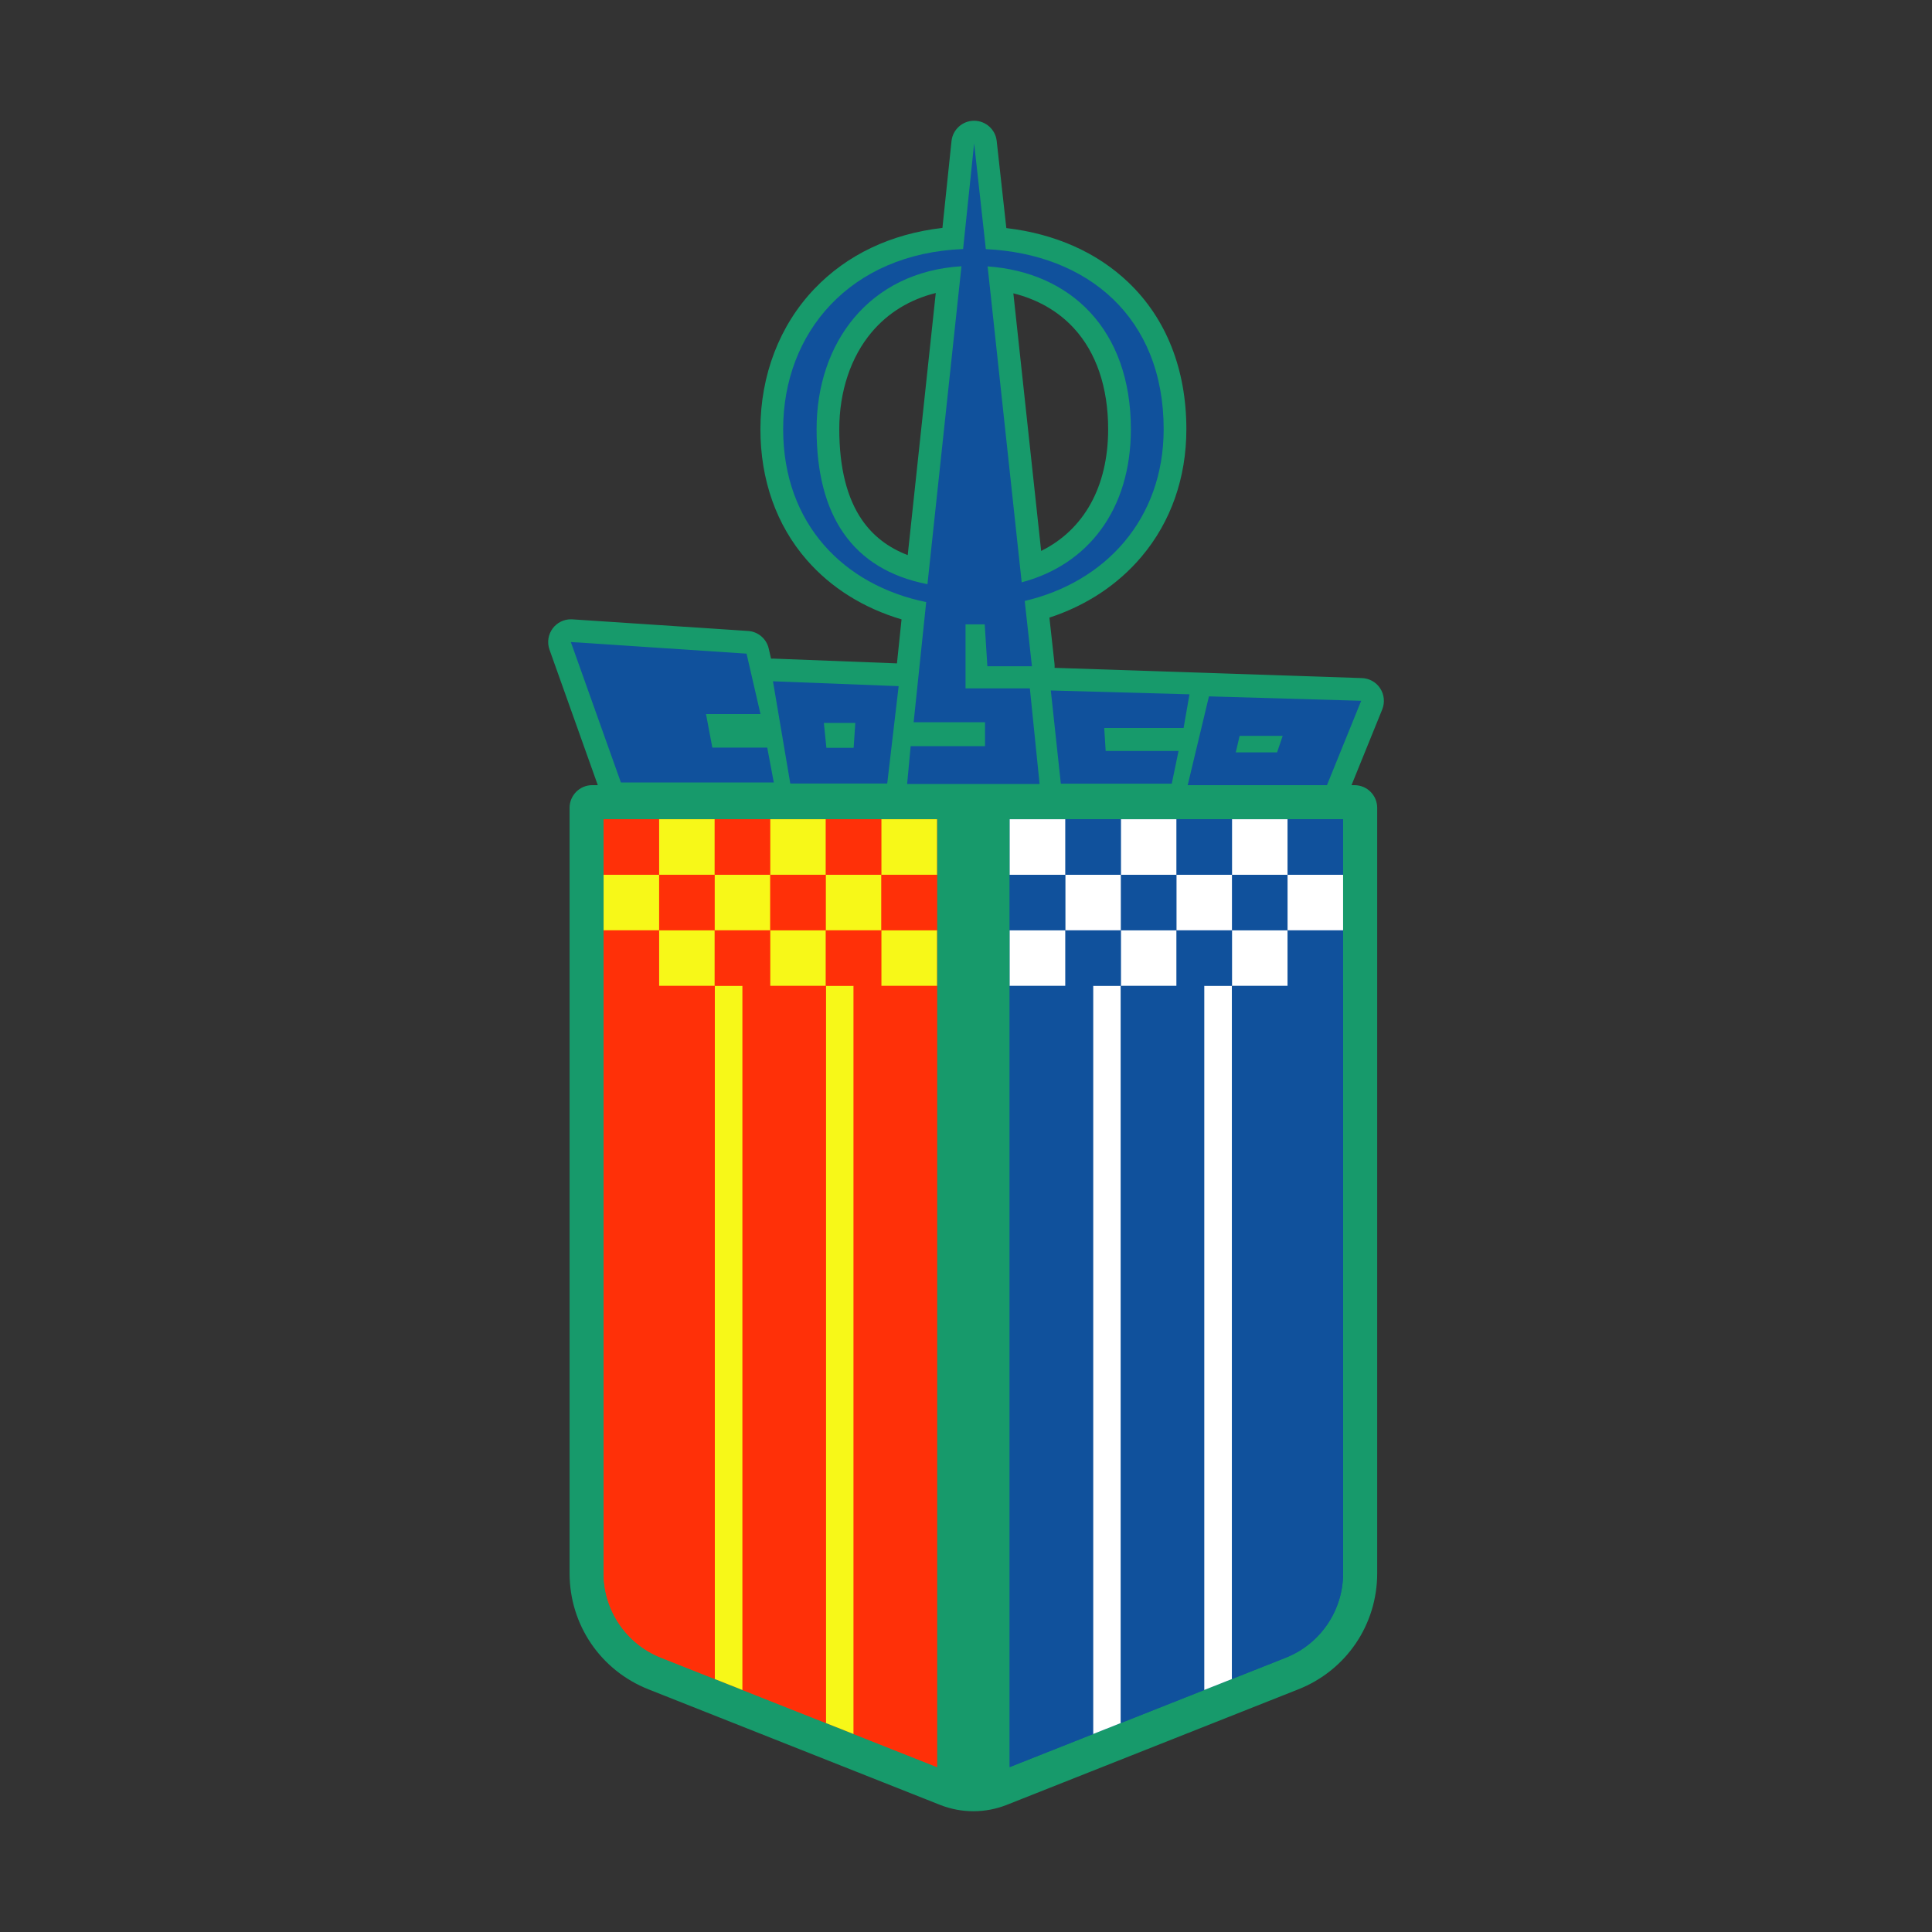 <?xml version="1.0" encoding="utf-8"?>
<!-- Created by @FCLOGO 2022-7-14 GMT+8 23:40:02 . https://fclogo.top/ -->
<!-- FOR PERSONAL USE ONLY NOT FOR COMMERCIAL USE -->
<svg version="1.1" xmlns="http://www.w3.org/2000/svg" xmlns:xlink="http://www.w3.org/1999/xlink" x="0px" y="0px"
	 viewBox="0 0 800 800" enable-background="new 0 0 800 800" xml:space="preserve">
<rect x="0" y="0" width="800" height="800" fill="#333333" stroke="none"/>
<g>
	<path fill="#179A6B" d="M571.51,285.04c-1.68-2.58-4.52-4.17-7.6-4.26l-127.23-4.24c0.04-0.56,0.03-1.12-0.03-1.69l-2.11-19.11
		c15.28-5,28.36-13.64,38.17-25.27c12.13-14.38,18.54-32.62,18.54-52.74c0-24.72-8.27-45.71-23.92-60.71
		c-13.01-12.47-30.39-20.2-50.63-22.58l-3.99-36.07c-0.53-4.77-4.56-8.37-9.35-8.37c-0.01,0-0.02,0-0.03,0
		c-4.8,0.01-8.83,3.65-9.33,8.43l-3.76,35.94c-21.33,2.45-39.55,11.1-53.05,25.26c-14.4,15.1-22.32,35.73-22.32,58.1
		c0,20.99,6.62,39.7,19.16,54.1c10.05,11.55,23.51,19.97,39.28,24.64l-1.9,18.22l-50.97-1.97c-0.12,0-0.24-0.01-0.36-0.01
		c-0.27,0-0.53,0.01-0.8,0.03l-0.97-4.2c-0.93-4.04-4.4-7-8.54-7.27l-72.76-4.81c-0.21-0.01-0.42-0.02-0.62-0.02
		c-2.94,0-5.72,1.37-7.5,3.73c-1.91,2.53-2.42,5.85-1.36,8.83l20,56.11h-2.28c-5.19,0-9.4,4.21-9.4,9.4v316.92
		c0,21.35,12.82,40.22,32.67,48.09l120.68,47.82c8.9,3.53,18.82,3.53,27.72,0l120.68-47.82c19.85-7.86,32.67-26.74,32.67-48.09
		V334.52c0-5.19-4.21-9.4-9.4-9.4h-1.24l12.74-31.4C573.5,290.86,573.19,287.62,571.51,285.04z M444.57,135.8
		c9.35,10.09,14.29,24.58,14.29,41.9c0,23.77-9.97,41.61-27.74,50.43l-11.51-106.67C429.61,123.96,438.11,128.82,444.57,135.8z
		 M357.05,215.45c-6.32-9.06-9.52-21.76-9.52-37.75c0-15.66,4.78-29.94,13.47-40.21c6.8-8.04,15.82-13.52,26.48-16.16l-11.61,108.53
		C367.82,226.76,361.62,222,357.05,215.45z"/>
	<path fill="#179A6B" d="M249.94,339.22v312.22c0,15.43,9.42,29.29,23.76,34.97l129.35,51.26l129.35-51.26
		c14.34-5.68,23.76-19.55,23.76-34.97V339.22H249.94z"/>
	<g>
		<path fill="#FF3008" d="M249.94,339.22v312.22c0,15.43,9.42,29.29,23.76,34.97l114.3,45.29V339.22H249.94z"/>
		<g>
			<g>
				<rect x="249.94" y="339.22" fill="#FF3008" width="23.01" height="23.01"/>
				<rect x="272.94" y="339.22" fill="#F7F818" width="23.01" height="23.01"/>
				<rect x="295.95" y="339.22" fill="#FF3008" width="23.01" height="23.01"/>
				<rect x="318.96" y="339.22" fill="#F7F818" width="23.01" height="23.01"/>
				<rect x="341.97" y="339.22" fill="#FF3008" width="23.01" height="23.01"/>
				<rect x="364.98" y="339.22" fill="#F7F818" width="23.01" height="23.01"/>
				<rect x="249.94" y="362.23" fill="#F7F818" width="23.01" height="23.01"/>
				<rect x="272.94" y="362.23" fill="#FF3008" width="23.01" height="23.01"/>
				<rect x="295.95" y="362.23" fill="#F7F818" width="23.01" height="23.01"/>
				<rect x="318.96" y="362.23" fill="#FF3008" width="23.01" height="23.01"/>
				<rect x="341.97" y="362.23" fill="#F7F818" width="23.01" height="23.01"/>
				<rect x="364.98" y="362.23" fill="#FF3008" width="23.01" height="23.01"/>
				<rect x="249.94" y="385.24" fill="#FF3008" width="23.01" height="23.01"/>
				<rect x="272.94" y="385.24" fill="#F7F818" width="23.01" height="23.01"/>
				<rect x="295.95" y="385.24" fill="#FF3008" width="23.01" height="23.01"/>
				<rect x="318.96" y="385.24" fill="#F7F818" width="23.01" height="23.01"/>
				<rect x="341.97" y="385.24" fill="#FF3008" width="23.01" height="23.01"/>
				<rect x="364.98" y="385.24" fill="#F7F818" width="23.01" height="23.01"/>
			</g>
			<g>
				<polygon fill="#F7F818" points="307.46,408.26 307.46,699.8 295.96,695.24 295.96,408.26 				"/>
				<path fill="#FF3008" d="M295.96,408.26v286.98l-22.26-8.82c-14.34-5.68-23.76-19.54-23.76-34.98V408.26H295.96z"/>
				<polygon fill="#F7F818" points="353.48,408.26 353.48,718.03 341.98,713.47 341.98,408.26 				"/>
				<polygon fill="#FF3008" points="387.99,408.26 387.99,731.71 353.48,718.03 353.48,408.26 				"/>
				<polygon fill="#FF3008" points="341.98,408.26 341.98,713.47 307.46,699.8 307.46,408.26 				"/>
			</g>
		</g>
	</g>
	<g>
		<path fill="#10519C" d="M418.09,339.22v392.49l114.3-45.29c14.34-5.68,23.76-19.55,23.76-34.97V339.22H418.09z"/>
		<g>
			<g>
				
					<rect x="533.14" y="339.22" transform="matrix(-1 -4.490243e-11 4.490243e-11 -1 1089.285 701.455)" fill="#10519C" width="23.01" height="23.01"/>
				
					<rect x="510.13" y="339.22" transform="matrix(-1 -4.490243e-11 4.490243e-11 -1 1043.266 701.455)" fill="#FFFFFF" width="23.01" height="23.01"/>
				
					<rect x="487.12" y="339.22" transform="matrix(-1 -4.490243e-11 4.490243e-11 -1 997.246 701.455)" fill="#10519C" width="23.01" height="23.01"/>
				
					<rect x="464.11" y="339.22" transform="matrix(-1 -4.490243e-11 4.490243e-11 -1 951.227 701.455)" fill="#FFFFFF" width="23.01" height="23.01"/>
				
					<rect x="441.1" y="339.22" transform="matrix(-1 -4.490243e-11 4.490243e-11 -1 905.207 701.455)" fill="#10519C" width="23.01" height="23.01"/>
				
					<rect x="418.09" y="339.22" transform="matrix(-1 -4.486290e-11 4.486290e-11 -1 859.188 701.455)" fill="#FFFFFF" width="23.01" height="23.01"/>
				
					<rect x="533.14" y="362.23" transform="matrix(-1 -4.490243e-11 4.490243e-11 -1 1089.285 747.475)" fill="#FFFFFF" width="23.01" height="23.01"/>
				
					<rect x="510.13" y="362.23" transform="matrix(-1 -4.486290e-11 4.486290e-11 -1 1043.266 747.475)" fill="#10519C" width="23.01" height="23.01"/>
				
					<rect x="487.12" y="362.23" transform="matrix(-1 -4.490243e-11 4.490243e-11 -1 997.246 747.475)" fill="#FFFFFF" width="23.01" height="23.01"/>
				
					<rect x="464.11" y="362.23" transform="matrix(-1 -4.490243e-11 4.490243e-11 -1 951.227 747.475)" fill="#10519C" width="23.01" height="23.01"/>
				
					<rect x="441.1" y="362.23" transform="matrix(-1 -4.490243e-11 4.490243e-11 -1 905.207 747.475)" fill="#FFFFFF" width="23.01" height="23.01"/>
				
					<rect x="418.09" y="362.23" transform="matrix(-1 -4.490243e-11 4.490243e-11 -1 859.188 747.475)" fill="#10519C" width="23.01" height="23.01"/>
				
					<rect x="533.14" y="385.24" transform="matrix(-1 -4.490243e-11 4.490243e-11 -1 1089.285 793.494)" fill="#10519C" width="23.01" height="23.01"/>
				
					<rect x="510.13" y="385.24" transform="matrix(-1 -4.490243e-11 4.490243e-11 -1 1043.266 793.494)" fill="#FFFFFF" width="23.01" height="23.01"/>
				
					<rect x="487.12" y="385.24" transform="matrix(-1 -4.490243e-11 4.490243e-11 -1 997.246 793.494)" fill="#10519C" width="23.01" height="23.01"/>
				
					<rect x="464.11" y="385.24" transform="matrix(-1 -4.490243e-11 4.490243e-11 -1 951.227 793.494)" fill="#FFFFFF" width="23.01" height="23.01"/>
				
					<rect x="441.1" y="385.24" transform="matrix(-1 -4.490243e-11 4.490243e-11 -1 905.207 793.494)" fill="#10519C" width="23.01" height="23.01"/>
				
					<rect x="418.09" y="385.24" transform="matrix(-1 -4.482338e-11 4.482338e-11 -1 859.188 793.494)" fill="#FFFFFF" width="23.01" height="23.01"/>
			</g>
			<g>
				<polygon fill="#FFFFFF" points="498.62,408.26 498.62,699.8 510.13,695.24 510.13,408.26 				"/>
				<path fill="#10519C" d="M510.13,408.26v286.98l22.26-8.82c14.34-5.68,23.76-19.54,23.76-34.98V408.26H510.13z"/>
				<polygon fill="#FFFFFF" points="452.61,408.26 452.61,718.03 464.11,713.47 464.11,408.26 				"/>
				<polygon fill="#10519C" points="418.09,408.26 418.09,731.71 452.61,718.03 452.61,408.26 				"/>
				<polygon fill="#10519C" points="464.11,408.26 464.11,713.47 498.62,699.8 498.62,408.26 				"/>
			</g>
		</g>
	</g>
	<path fill-rule="evenodd" clip-rule="evenodd" fill="#10519C" d="M549.46,325.12H491.8l8.8-36.77l63.04,1.83L549.46,325.12z
		 M513.3,304.71l-1.59,6.84h17.1l2.32-6.84H513.3z M457.23,301.42l0.61,9.53h30.17l-2.81,13.56h-45.93l-4.15-38.6l57.42,1.59
		l-2.44,13.93H457.23z M424.31,248.84l2.99,27.04h-18.45l-1.1-17.35h-7.94v26.51h26.63l4.03,39.58h-54.85l1.47-15.64h30.79v-9.9
		h-29.56l5.2-49.77c-34.05-6.93-59.23-32.33-59.23-71.6c0-40.04,27.76-72.72,74.51-74.59l4.57-43.73l4.84,43.77
		c42.12,1.97,73.64,28.2,73.64,74.55C481.83,215.13,457.49,241.11,424.31,248.84z M338.13,177.7c0,35.54,14.58,58.07,45.91,64.21
		l14.08-131.66C359.98,112.58,338.13,141.88,338.13,177.7z M408.95,110.31l14.11,130.82c27.52-7.29,45.21-30.16,45.21-63.42
		C468.27,136.38,443.26,112.72,408.95,110.31z M367.38,324.43h-40.14l-7.17-42.32l52.04,2.01L367.38,324.43z M341.14,299.34
		l1.05,10.32h11.28l0.7-10.32H341.14z M317.7,309.57l2.71,14.43H257.1l-20.73-58.15l72.76,4.81l5.77,25.01h-22.56l2.62,13.9H317.7z"
		/>
</g>
<g>
</g>
<g>
</g>
<g>
</g>
<g>
</g>
<g>
</g>
<g>
</g>
<g>
</g>
<g>
</g>
<g>
</g>
<g>
</g>
<g>
</g>
</svg>
